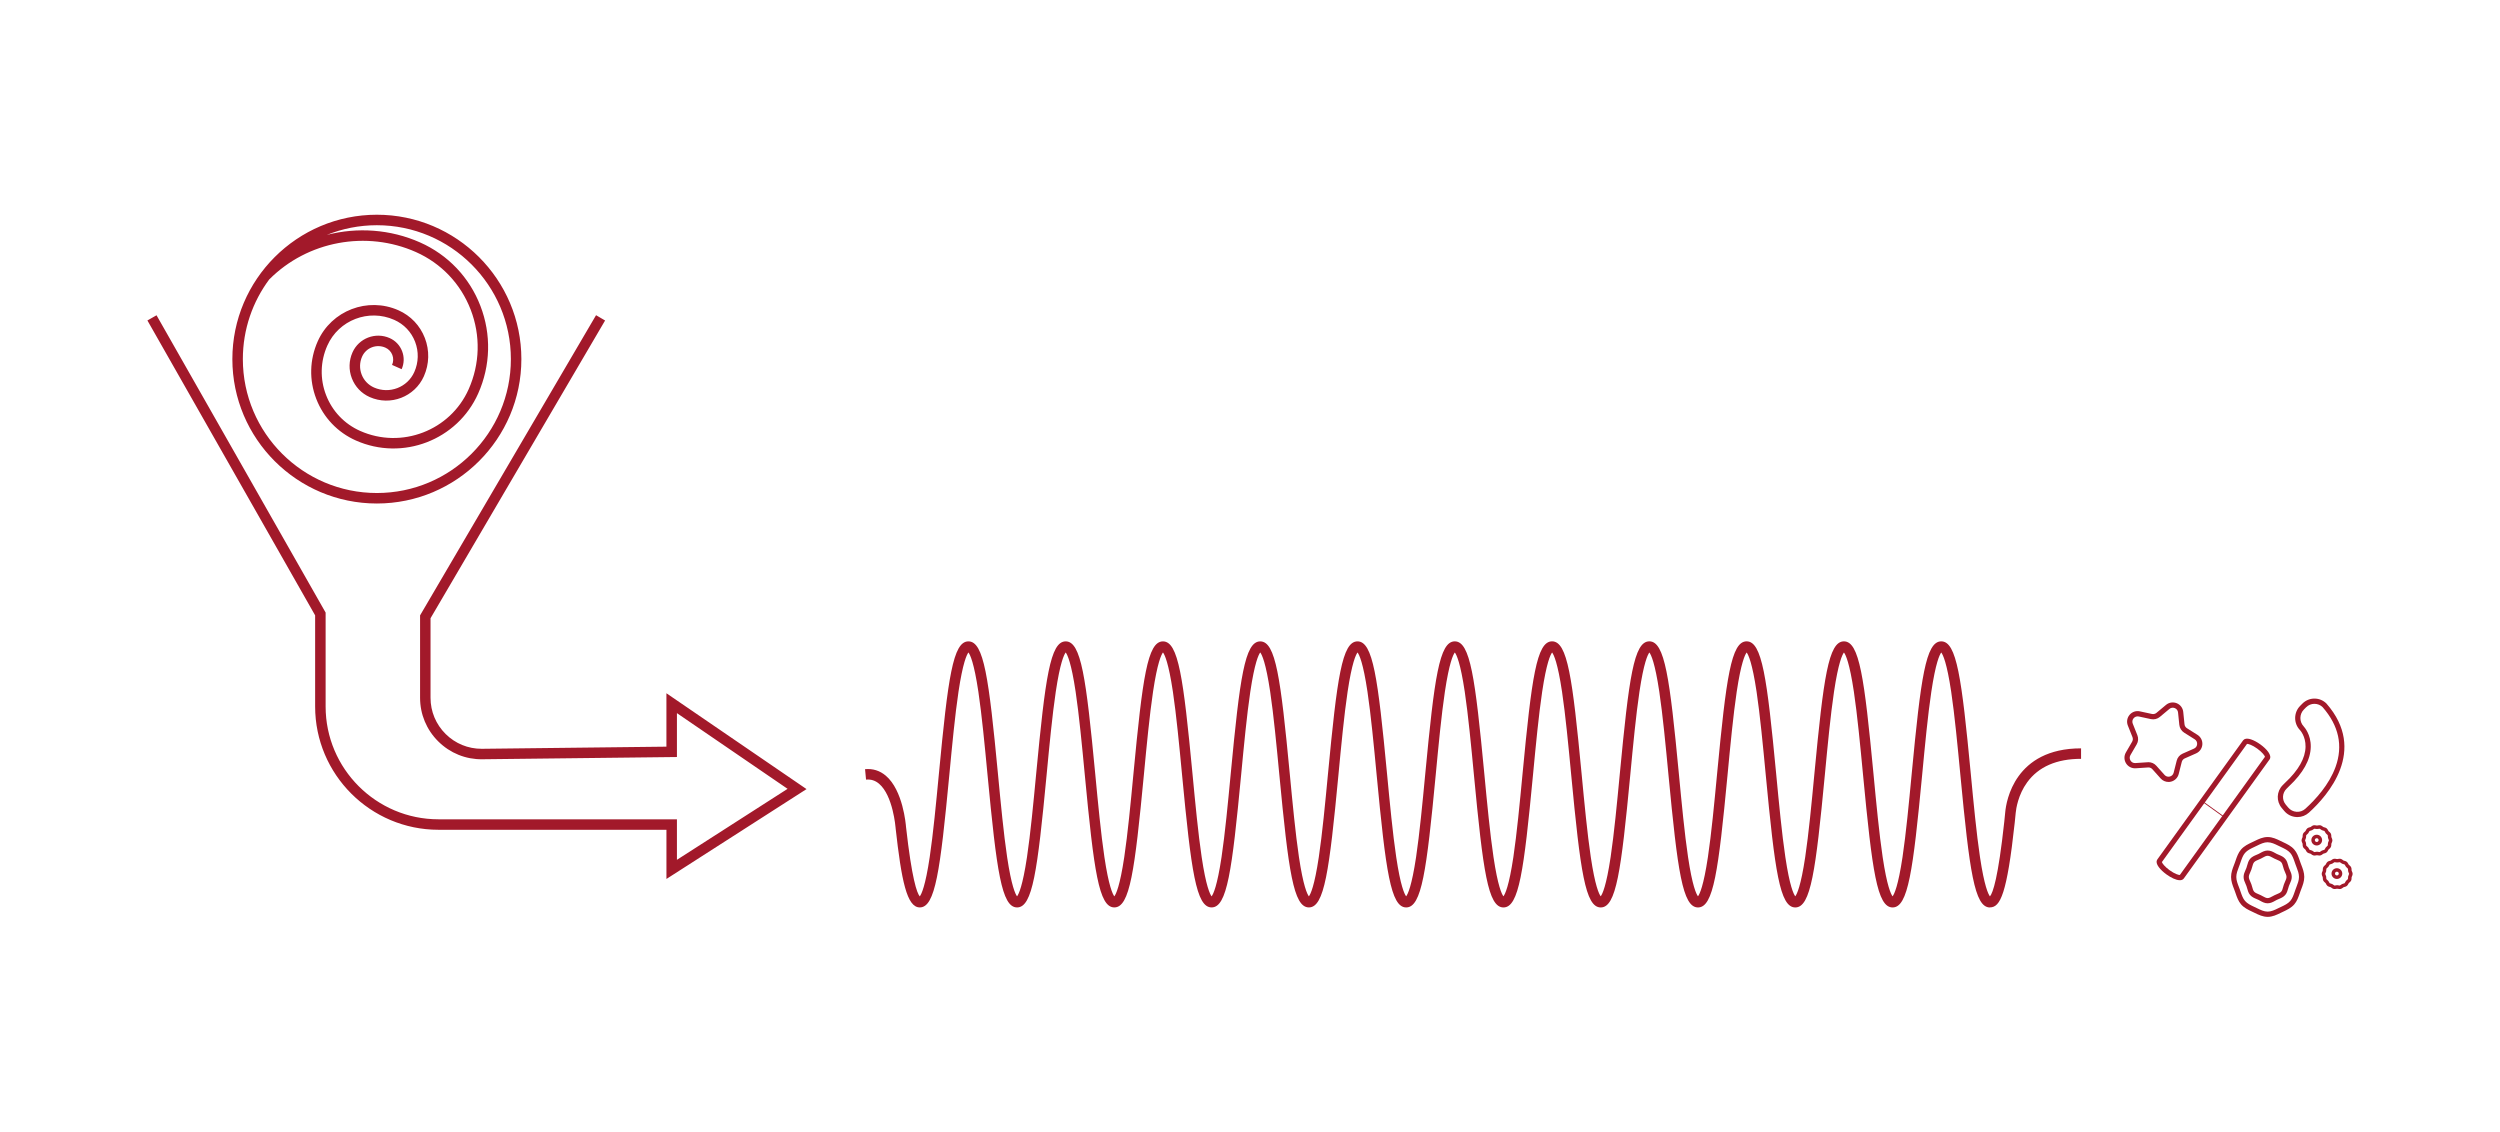 <?xml version="1.0" encoding="UTF-8"?>
<svg xmlns="http://www.w3.org/2000/svg" version="1.1" viewBox="0 150 1546.5 700">
  <defs>
    <style>
      .cls-1 {
        fill: #a2192a;
      }
    </style>
  </defs>
  <!-- Generator: Adobe Illustrator 28.6.0, SVG Export Plug-In . SVG Version: 1.2.0 Build 709)  -->
  <g>
    <g id="Livello_1">
      <g>
        <path class="cls-1" d="M1230.96,711.36c-9.57,0-12.61-22.48-18.28-81.98-1.73-18.22-3.53-37.06-5.67-51.44-2.68-17.99-5.1-22.95-6.15-24.31-1.04,1.36-3.46,6.32-6.15,24.31-2.15,14.39-3.94,33.22-5.67,51.44-5.66,59.49-8.71,81.97-18.28,81.97s-12.61-22.48-18.28-81.97c-1.73-18.22-3.53-37.06-5.67-51.44-2.68-17.99-5.1-22.95-6.15-24.31-1.04,1.36-3.46,6.32-6.15,24.31-2.15,14.39-3.94,33.22-5.67,51.44-5.66,59.49-8.71,81.97-18.28,81.97s-12.61-22.48-18.27-81.97c-1.73-18.22-3.53-37.06-5.67-51.44-2.68-17.99-5.1-22.95-6.15-24.31-1.04,1.36-3.46,6.32-6.15,24.31-2.15,14.39-3.94,33.22-5.67,51.44-5.66,59.49-8.7,81.97-18.27,81.97s-12.61-22.48-18.27-81.97c-1.73-18.22-3.53-37.06-5.67-51.44-2.68-17.99-5.1-22.95-6.15-24.31-1.04,1.36-3.46,6.32-6.14,24.31-2.14,14.39-3.94,33.22-5.67,51.44-5.66,59.49-8.7,81.97-18.27,81.97s-12.61-22.48-18.27-81.97c-1.73-18.22-3.53-37.06-5.67-51.44-2.68-17.99-5.1-22.95-6.15-24.31-1.04,1.36-3.46,6.32-6.15,24.31-2.14,14.39-3.94,33.22-5.67,51.44-5.66,59.49-8.7,81.97-18.27,81.97s-12.61-22.48-18.27-81.98c-1.73-18.22-3.53-37.06-5.67-51.44-2.68-17.99-5.1-22.95-6.15-24.31-1.04,1.36-3.46,6.32-6.15,24.31-2.15,14.39-3.94,33.22-5.67,51.44-5.66,59.49-8.7,81.97-18.27,81.97s-12.61-22.48-18.27-81.98c-1.73-18.22-3.53-37.06-5.67-51.44-2.68-17.99-5.1-22.95-6.15-24.31-1.04,1.36-3.46,6.32-6.15,24.31-2.15,14.39-3.94,33.22-5.67,51.44-5.66,59.49-8.7,81.97-18.27,81.97s-12.61-22.48-18.28-81.98c-1.73-18.22-3.53-37.06-5.67-51.44-2.68-17.99-5.1-22.95-6.15-24.31-1.04,1.36-3.46,6.32-6.15,24.31-2.14,14.39-3.94,33.22-5.67,51.44-5.66,59.5-8.7,81.98-18.27,81.98s-12.61-22.48-18.27-81.98c-1.73-18.22-3.53-37.06-5.67-51.44-2.68-17.98-5.1-22.95-6.14-24.31-1.04,1.36-3.46,6.33-6.15,24.31-2.14,14.39-3.94,33.22-5.67,51.44-5.66,59.49-8.7,81.98-18.27,81.98s-12.61-22.48-18.27-81.97c-1.73-18.22-3.53-37.06-5.67-51.44-2.68-17.99-5.1-22.95-6.15-24.31-1.04,1.36-3.46,6.33-6.14,24.31-2.14,14.38-3.94,33.22-5.67,51.44-5.66,59.5-8.7,81.98-18.27,81.98s-12.61-22.48-18.27-81.98c-1.73-18.22-3.53-37.06-5.67-51.44-2.68-17.99-5.1-22.95-6.15-24.31-1.04,1.36-3.46,6.32-6.15,24.31-2.15,14.39-3.94,33.22-5.67,51.44-5.66,59.49-8.7,81.97-18.27,81.97-8.01,0-11.33-16.55-14.97-49.14v-.13c-.03-.2-1.53-19.88-10.25-27.26-2.35-1.99-4.98-2.82-8.03-2.53l-.61-6.46c4.81-.46,9.13.9,12.84,4.04,10.6,8.98,12.38,30.04,12.5,31.67,3.61,32.2,6.73,40.9,8.5,42.99,1.03-1.32,3.47-6.24,6.16-24.34,2.14-14.38,3.94-33.22,5.67-51.44,5.66-59.5,8.7-81.98,18.27-81.98s12.61,22.48,18.27,81.97c1.73,18.22,3.53,37.06,5.67,51.44,2.68,17.99,5.1,22.95,6.15,24.31,1.04-1.36,3.46-6.32,6.15-24.31,2.15-14.39,3.94-33.22,5.67-51.44,5.66-59.49,8.7-81.97,18.27-81.97s12.61,22.48,18.27,81.98c1.73,18.22,3.53,37.06,5.67,51.44,2.68,17.99,5.1,22.95,6.14,24.31,1.04-1.36,3.46-6.32,6.15-24.31,2.15-14.39,3.94-33.22,5.67-51.44,5.66-59.49,8.7-81.97,18.27-81.97s12.61,22.48,18.27,81.97c1.73,18.22,3.53,37.06,5.67,51.44,2.68,17.99,5.1,22.95,6.15,24.31,1.04-1.36,3.46-6.32,6.15-24.31,2.15-14.38,3.94-33.22,5.67-51.44,5.66-59.49,8.7-81.97,18.27-81.97s12.61,22.48,18.27,81.97c1.73,18.22,3.53,37.06,5.67,51.44,2.68,17.99,5.1,22.95,6.15,24.31,1.04-1.36,3.46-6.32,6.14-24.31,2.15-14.38,3.94-33.22,5.67-51.44,5.66-59.5,8.7-81.98,18.27-81.98s12.61,22.48,18.27,81.97c1.73,18.22,3.53,37.06,5.67,51.44,2.68,17.99,5.1,22.95,6.15,24.31,1.04-1.36,3.46-6.32,6.15-24.31,2.14-14.38,3.94-33.22,5.67-51.44,5.66-59.5,8.7-81.98,18.27-81.98s12.61,22.48,18.27,81.97c1.73,18.22,3.53,37.06,5.67,51.44,2.68,17.99,5.1,22.95,6.15,24.31,1.04-1.36,3.46-6.32,6.15-24.31,2.14-14.38,3.94-33.22,5.67-51.44,5.66-59.5,8.71-81.98,18.27-81.98s12.61,22.48,18.27,81.97c1.73,18.22,3.53,37.06,5.67,51.44,2.68,17.99,5.1,22.95,6.15,24.31,1.04-1.36,3.46-6.32,6.14-24.31,2.14-14.39,3.94-33.22,5.67-51.44,5.66-59.49,8.7-81.97,18.27-81.97s12.61,22.48,18.27,81.97c1.73,18.22,3.53,37.06,5.67,51.44,2.68,17.99,5.1,22.95,6.15,24.31,1.04-1.36,3.46-6.32,6.15-24.31,2.15-14.38,3.94-33.22,5.67-51.44,5.66-59.49,8.7-81.97,18.27-81.97s12.61,22.48,18.28,81.98c1.73,18.22,3.53,37.06,5.67,51.44,2.68,17.99,5.1,22.95,6.15,24.31,1.04-1.36,3.46-6.32,6.15-24.31,2.15-14.39,3.94-33.22,5.67-51.44,5.66-59.49,8.71-81.97,18.28-81.97s12.61,22.48,18.28,81.97c1.73,18.22,3.53,37.06,5.67,51.44,2.68,17.99,5.1,22.95,6.15,24.31,1.04-1.36,3.46-6.32,6.15-24.31,2.15-14.39,3.94-33.22,5.67-51.44,5.66-59.49,8.71-81.97,18.28-81.97s12.61,22.48,18.28,81.97c1.73,18.22,3.53,37.06,5.68,51.45,2.7,18.1,5.14,23.02,6.17,24.34,1.84-2.17,5.09-11.42,8.86-46.2.22-2.03.42-4.05.61-6.08.62-6.56,5.79-39.29,46.89-39.29v6.48c-15.11,0-26.33,4.9-33.35,14.55-5.65,7.76-6.84,16.4-7.08,18.86-.19,2.06-.39,4.11-.62,6.17-4.8,44.22-8.92,52.32-15.33,52.32ZM412.26,693.74v-30.44h-141.01c-42.08,0-76.31-34.21-76.31-76.25v-56.39l-103.75-182.43,5.64-3.21,104.6,183.92v58.11c0,38.47,31.32,69.77,69.82,69.77h147.5v25.06l68.45-43.91-68.45-46.83v27.15l-120.37,1.39c-10.27.14-19.93-3.79-27.22-11-7.29-7.2-11.3-16.81-11.3-27.05v-50.95l.44-.76,108.42-184.94,5.59,3.28-107.98,184.18v49.19c0,8.5,3.33,16.47,9.37,22.44,5.96,5.9,13.84,9.13,22.21,9.13.13,0,.25,0,.38,0l113.96-1.32v-33.04l86.67,59.29-86.67,55.6ZM233.13,461.47c-49.29,0-89.39-40.07-89.39-89.32s40.1-89.32,89.39-89.32,89.39,40.07,89.39,89.32-40.1,89.32-89.39,89.32ZM166.61,322.77c-10.29,13.8-16.38,30.89-16.38,49.38,0,45.67,37.19,82.83,82.9,82.83s82.9-37.16,82.9-82.83-37.19-82.83-82.9-82.83c-10.93,0-21.38,2.13-30.95,5.99,18.85-4.86,39.23-3.53,57.66,4.65,17.29,7.68,30.56,21.63,37.35,39.28,6.79,17.65,6.3,36.89-1.38,54.17-12.84,28.86-46.78,41.91-75.66,29.08-11.35-5.04-20.06-14.2-24.52-25.78-4.46-11.59-4.14-24.21.91-35.56,8.48-19.06,30.89-27.67,49.97-19.2,7.55,3.35,13.34,9.44,16.31,17.15,2.97,7.71,2.75,16.11-.6,23.65-5.69,12.78-20.72,18.56-33.52,12.88-5.12-2.27-9.04-6.4-11.05-11.62-2.01-5.22-1.86-10.92.41-16.03,3.9-8.77,14.21-12.73,22.99-8.84,3.56,1.58,6.29,4.45,7.69,8.09,1.4,3.63,1.3,7.6-.29,11.15l-5.92-2.64c.88-1.97.93-4.17.16-6.19-.78-2.02-2.29-3.61-4.27-4.49-5.51-2.45-11.99.04-14.43,5.55-1.57,3.53-1.67,7.46-.28,11.07,1.39,3.61,4.1,6.46,7.63,8.03,9.53,4.23,20.73-.07,24.96-9.59,2.65-5.96,2.82-12.6.48-18.69-2.34-6.09-6.92-10.9-12.89-13.55-15.81-7.02-34.39.12-41.41,15.91-4.34,9.76-4.62,20.63-.78,30.6,3.84,9.97,11.33,17.85,21.1,22.19,25.62,11.38,55.72-.19,67.11-25.79,6.98-15.7,7.43-33.17,1.26-49.2s-18.22-28.7-33.93-35.68c-30.58-13.58-66.99-6.8-90.6,16.88h0Z"/>
        <path class="cls-1" d="M1348.42,694.5c-2.35,0-5.58-1.66-8.18-3.54-1.96-1.41-3.65-3-4.75-4.47-1.87-2.51-1.54-4.04-.93-4.89l53.05-73.64h.01c.64-.8,2-1.51,4.87-.57,1.74.58,3.78,1.68,5.75,3.09,3.77,2.72,7.52,6.81,5.68,9.37h-.01s-52.98,73.54-52.98,73.54l-1.31-.95,1.31.95c-.57.79-1.45,1.12-2.49,1.12ZM1337.34,683.27c.21.76,1.71,2.84,4.79,5.06,3.07,2.21,5.55,3,6.31,2.94l52.68-73.13c-.23-.77-1.73-2.84-4.78-5.04-3.1-2.24-5.59-3-6.33-2.94l-52.66,73.11ZM1335.85,682.52l1.34.96s0,0,0,0h0l-1.34-.96ZM1390.17,609.94l-.09.12s.07-.07.1-.11h-.01ZM1341.43,633.72c-1.83,0-3.6-.77-4.85-2.17l-5.12-5.72c-.68-.76-1.64-1.16-2.66-1.08l-7.66.51c-2.44.15-4.7-1.02-5.97-3.07-1.27-2.05-1.31-4.63-.1-6.72l3.86-6.64c.51-.88.59-1.92.21-2.87l-2.85-7.13c-.9-2.24-.49-4.79,1.07-6.63,1.56-1.85,4-2.68,6.35-2.16l7.5,1.62c.97.21,2.02-.04,2.79-.69l5.89-4.92c1.86-1.55,4.4-1.94,6.64-1.03,2.24.91,3.78,2.97,4.02,5.38l.78,7.64c.1,1.01.66,1.9,1.51,2.44l6.5,4.09c2.04,1.29,3.21,3.58,3.03,5.99-.18,2.41-1.66,4.51-3.87,5.49l-7.02,3.1c-.92.4-1.61,1.23-1.85,2.2l-1.88,7.44c-.59,2.34-2.42,4.16-4.76,4.74-.52.13-1.04.19-1.56.19ZM1329.03,621.49c1.85,0,3.6.78,4.85,2.17l5.12,5.72c.82.92,2.03,1.29,3.22,1,1.2-.3,2.09-1.18,2.4-2.38l1.88-7.44c.49-1.96,1.84-3.55,3.69-4.37l7.02-3.1c1.13-.5,1.86-1.53,1.94-2.76.09-1.23-.48-2.36-1.52-3.01l-6.5-4.09c-1.71-1.08-2.81-2.85-3.01-4.86l-.78-7.64c-.12-1.23-.88-2.24-2.02-2.7-1.14-.46-2.39-.27-3.33.52l-5.89,4.92c-1.55,1.3-3.58,1.79-5.55,1.37l-7.5-1.62c-1.2-.26-2.4.15-3.19,1.09-.8.94-1,2.19-.54,3.34l2.85,7.13c.75,1.88.6,3.96-.42,5.7l-3.86,6.63c-.62,1.07-.6,2.33.05,3.38.65,1.05,1.77,1.63,3,1.54l7.66-.51c.15,0,.3-.01.45-.01Z"/>
        <polygon class="cls-1" points="1375.99 655.85 1362.25 645.96 1362.57 645.52 1376.31 655.41 1375.99 655.85"/>
        <path class="cls-1" d="M1402.78,717.17c-2.98,0-5.62-1.28-7.94-2.42l-1.67-.8c-2.43-1.14-4.94-2.32-6.83-4.5-1.72-1.98-2.57-4.46-3.4-6.86-.16-.46-.31-.91-.48-1.36-.17-.48-.36-.97-.55-1.46-.83-2.16-1.77-4.61-1.77-7.3s.94-5.14,1.77-7.3c.19-.49.38-.98.55-1.46.16-.45.32-.91.48-1.36.83-2.4,1.68-4.88,3.4-6.86,1.9-2.18,4.41-3.36,6.83-4.5l1.67-.8c2.32-1.13,4.96-2.41,7.94-2.41s5.61,1.28,7.93,2.41l1.67.8c2.43,1.14,4.94,2.32,6.84,4.51,1.72,1.98,2.57,4.46,3.4,6.86.16.45.31.91.48,1.36.17.48.36.97.55,1.46.83,2.16,1.77,4.61,1.77,7.3s-.94,5.13-1.77,7.3c-.19.49-.38.98-.55,1.46-.16.45-.32.91-.48,1.36-.83,2.4-1.68,4.88-3.4,6.86-1.89,2.18-4.41,3.36-6.84,4.51l-1.66.79c-2.32,1.13-4.96,2.42-7.94,2.42ZM1402.78,671.01c-2.23,0-4.32,1.01-6.52,2.09l-1.71.82c-2.22,1.05-4.32,2.03-5.77,3.7-1.31,1.5-2.02,3.59-2.78,5.79-.16.47-.32.94-.49,1.41-.18.5-.38,1.01-.57,1.52-.76,1.99-1.56,4.05-1.56,6.13s.79,4.14,1.56,6.13c.2.51.39,1.02.57,1.52.17.47.33.94.49,1.41.76,2.2,1.48,4.29,2.78,5.79,1.44,1.67,3.54,2.65,5.76,3.7l1.71.82c2.21,1.07,4.29,2.09,6.52,2.09s4.32-1.01,6.52-2.09l1.7-.81c2.22-1.05,4.32-2.03,5.77-3.7,1.31-1.51,2.02-3.59,2.78-5.79.16-.47.32-.94.49-1.41.18-.5.38-1.01.57-1.52.76-1.99,1.56-4.05,1.56-6.13s-.79-4.14-1.56-6.14c-.2-.51-.39-1.02-.57-1.52-.17-.47-.33-.93-.49-1.4-.76-2.2-1.48-4.29-2.78-5.79-1.45-1.67-3.55-2.65-5.77-3.7l-1.71-.82c-2.2-1.07-4.28-2.08-6.51-2.08ZM1402.78,708.79c-1.8,0-3.29-.82-4.6-1.55-.36-.2-.72-.4-1.09-.58-.38-.19-.79-.35-1.19-.52-1.35-.56-2.87-1.2-3.99-2.51-1.03-1.2-1.45-2.71-1.81-4.05-.14-.49-.27-.99-.44-1.47-.16-.45-.37-.9-.57-1.36-.56-1.24-1.2-2.65-1.2-4.29s.64-3.05,1.2-4.29c.21-.46.41-.91.57-1.36.17-.48.3-.97.44-1.47.37-1.33.78-2.85,1.81-4.05,1.12-1.31,2.65-1.95,3.99-2.51.41-.17.81-.34,1.2-.52.36-.18.72-.38,1.09-.58,1.31-.73,2.8-1.55,4.6-1.55s3.29.82,4.6,1.55c.36.2.72.4,1.08.58.38.19.79.35,1.2.52,1.34.56,2.87,1.2,3.99,2.51,1.03,1.2,1.45,2.71,1.81,4.05.14.49.27.99.44,1.46.16.45.37.9.57,1.36.56,1.24,1.2,2.65,1.2,4.29s-.64,3.05-1.2,4.29c-.21.46-.41.91-.57,1.36-.17.48-.3.97-.44,1.47-.37,1.34-.79,2.85-1.82,4.05-1.12,1.31-2.65,1.95-3.99,2.51-.41.17-.81.34-1.19.52-.36.18-.72.38-1.08.58-1.31.73-2.8,1.55-4.6,1.55ZM1402.78,679.38c-.97,0-1.97.55-3.03,1.14-.41.23-.83.46-1.24.66-.44.21-.9.41-1.36.6-1.11.46-2.16.9-2.78,1.63-.56.65-.85,1.7-1.15,2.8-.16.57-.32,1.14-.51,1.69-.19.53-.43,1.07-.67,1.61-.47,1.04-.91,2.02-.91,2.96s.44,1.92.91,2.96c.24.54.48,1.07.67,1.61.2.55.35,1.12.51,1.69.3,1.11.59,2.15,1.15,2.8.62.73,1.67,1.17,2.78,1.63.46.19.92.39,1.36.6.41.2.82.43,1.24.66,1.06.59,2.07,1.14,3.03,1.14s1.97-.56,3.03-1.14c.41-.23.82-.46,1.24-.65.44-.21.9-.41,1.36-.6,1.11-.46,2.16-.9,2.78-1.63.56-.65.85-1.7,1.15-2.81.16-.57.31-1.14.51-1.69.19-.53.43-1.07.67-1.61.47-1.04.91-2.01.91-2.95s-.44-1.92-.91-2.96c-.25-.54-.48-1.08-.67-1.61-.19-.55-.35-1.12-.51-1.69-.3-1.11-.59-2.15-1.15-2.81-.62-.73-1.67-1.16-2.78-1.63-.46-.19-.92-.39-1.36-.6-.41-.2-.82-.43-1.23-.65-1.06-.59-2.07-1.14-3.03-1.14ZM1421.18,655.44c-.25,0-.5,0-.75-.03-2.91-.2-5.55-1.54-7.42-3.78l-1.51-1.8c-3.52-4.2-3.26-10.29.62-14.17l1.56-1.56c8.2-7.66,12.4-15.1,12.53-22.15.12-6.55-3.41-10.28-3.44-10.31l-.02-.02c-4.01-4.18-3.94-10.9.15-15l1.38-1.39c1.99-1.99,4.63-3.09,7.44-3.09s5.45,1.1,7.44,3.09c25.39,29.03.85,56.85-10.87,67.47-1.97,1.78-4.46,2.74-7.09,2.74ZM1425.07,599.38c.34.36,4.51,4.91,4.37,12.64-.14,7.96-4.69,16.18-13.52,24.42l-1.51,1.52c-2.68,2.68-2.86,6.89-.43,9.79l1.51,1.8c1.3,1.56,3.14,2.49,5.16,2.63,2.02.14,3.94-.53,5.44-1.88,6.32-5.73,14.7-14.86,18.69-25.87,4.73-13.06,2.04-25.5-8-36.98-1.3-1.3-3.13-2.06-5.07-2.06s-3.77.76-5.14,2.13l-1.38,1.39c-2.85,2.86-2.9,7.55-.1,10.46h0Z"/>
        <path class="cls-1" d="M1447.33,699.96c-.37,0-.71-.07-1-.13-.44-.09-.72-.09-1.15,0-.44.09-.97.21-1.55.08-.6-.14-1.04-.48-1.39-.76-.17-.13-.33-.26-.45-.32-.13-.06-.33-.11-.54-.16-.43-.11-.97-.24-1.44-.61-.47-.37-.72-.87-.92-1.27-.1-.2-.19-.38-.28-.49-.09-.11-.25-.24-.41-.38-.35-.28-.78-.64-1.04-1.18-.26-.54-.27-1.09-.28-1.54,0-.22,0-.43-.04-.57-.03-.13-.11-.31-.2-.51-.19-.41-.43-.92-.43-1.53s.24-1.12.43-1.53c.09-.19.17-.38.2-.51.03-.14.04-.35.04-.57,0-.45.02-1,.28-1.54.26-.54.69-.9,1.04-1.18.17-.14.33-.27.41-.38.09-.11.18-.3.28-.49.2-.4.45-.9.92-1.28.47-.37,1.01-.51,1.44-.61.21-.05.42-.1.55-.16.12-.06.29-.18.46-.32.35-.28.8-.62,1.39-.76.58-.13,1.12-.02,1.55.08.44.09.71.09,1.15,0,.43-.09.97-.21,1.55-.08.59.14,1.04.48,1.39.76.17.13.33.26.45.32.13.06.33.11.55.16.43.11.97.24,1.44.61.47.38.72.87.92,1.28.1.2.19.38.28.49.09.11.25.24.42.38.35.28.78.64,1.04,1.18.26.54.27,1.09.28,1.54,0,.22,0,.43.04.57.03.13.11.31.2.5.19.41.43.92.43,1.53s-.24,1.12-.43,1.53c-.09.19-.17.38-.2.51-.03.14-.04.35-.04.58,0,.45-.01,1-.27,1.54-.26.54-.7.9-1.04,1.18-.17.14-.33.27-.41.38-.09.11-.18.3-.28.49-.2.4-.45.9-.92,1.27-.47.37-1.01.51-1.44.61-.21.05-.42.1-.54.16-.12.06-.28.18-.45.31-.36.28-.8.62-1.4.76-.19.04-.37.06-.55.06ZM1445.75,697.58c.38,0,.72.07,1.03.14.23.05.51.11.62.08.13-.03.35-.2.55-.36.24-.18.51-.39.84-.55.34-.16.68-.25.97-.32.23-.06.51-.12.61-.2.1-.08.22-.33.33-.55.14-.28.29-.59.52-.88.23-.29.5-.51.73-.7.19-.16.41-.34.47-.45.05-.11.06-.4.06-.63,0-.31,0-.66.09-1.02.08-.35.23-.67.35-.94.11-.23.23-.49.23-.62s-.12-.39-.23-.62c-.13-.27-.27-.58-.35-.94-.08-.36-.09-.71-.09-1.02,0-.23,0-.52-.06-.63-.06-.11-.27-.29-.46-.45-.24-.19-.5-.41-.73-.7-.23-.29-.38-.6-.52-.87-.11-.22-.24-.47-.33-.55-.1-.08-.37-.14-.61-.2-.3-.07-.64-.16-.97-.32-.33-.16-.6-.37-.84-.56-.2-.15-.42-.33-.55-.36-.11-.02-.39.04-.62.08-.61.13-1.44.13-2.05,0-.23-.05-.51-.11-.62-.08-.13.03-.35.2-.55.35-.24.19-.51.4-.84.56-.33.16-.67.24-.97.32-.23.06-.51.12-.61.2-.1.08-.22.33-.33.55-.14.28-.29.59-.52.88-.23.29-.5.51-.73.7-.19.16-.41.34-.47.45-.05.11-.06.4-.06.63,0,.31-.01.66-.09,1.02-.08.35-.23.66-.35.94-.11.23-.23.49-.23.62s.12.39.23.62c.13.27.27.58.35.94.08.36.09.71.09,1.02,0,.23,0,.52.06.63.06.11.27.29.46.45.24.19.5.41.73.7.23.29.39.6.52.87.11.22.24.47.33.55.1.08.38.15.61.2.3.07.64.16.97.32.33.16.6.37.84.56.2.15.42.33.55.36.11.03.39-.03.62-.08.3-.07.65-.14,1.03-.14ZM1445.6,693.73c-1.84,0-3.33-1.5-3.33-3.33s1.49-3.33,3.33-3.33,3.33,1.5,3.33,3.33-1.49,3.33-3.33,3.33ZM1445.6,689.23c-.64,0-1.17.52-1.17,1.17s.52,1.17,1.17,1.17,1.17-.52,1.17-1.17-.52-1.17-1.17-1.17ZM1434.86,679.25c-.37,0-.71-.07-1-.13-.44-.09-.71-.09-1.15,0-.44.09-.98.21-1.55.07-.59-.13-1.03-.48-1.39-.75-.17-.13-.33-.26-.45-.32-.13-.07-.34-.11-.55-.17-.43-.11-.97-.24-1.44-.61-.47-.38-.72-.88-.92-1.28-.1-.2-.19-.38-.28-.49-.09-.11-.24-.24-.41-.37-.35-.29-.78-.64-1.04-1.18-.26-.54-.27-1.09-.27-1.54,0-.22,0-.43-.04-.58-.03-.13-.11-.31-.2-.51-.19-.41-.43-.92-.43-1.53s.24-1.12.43-1.53c.09-.19.17-.38.2-.51.03-.15.04-.36.04-.58,0-.45.02-1,.27-1.54.27-.55.7-.9,1.04-1.19.17-.14.33-.27.41-.38.09-.11.18-.3.28-.49.2-.4.45-.9.92-1.27.47-.37,1.01-.51,1.44-.61.21-.05.41-.1.54-.16.12-.06.28-.18.45-.32.36-.28.8-.62,1.39-.76.58-.13,1.11-.02,1.55.08.44.09.72.09,1.15,0,.43-.09.97-.21,1.55-.08.59.14,1.04.48,1.39.76.17.13.33.26.45.31.13.06.33.11.55.17.43.11.97.24,1.44.61.47.37.72.87.92,1.27.1.2.19.38.28.49.09.11.25.24.41.38.35.28.78.64,1.04,1.18.26.53.27,1.09.27,1.54,0,.22,0,.43.04.57.03.13.11.31.2.51.19.41.43.92.43,1.53s-.24,1.12-.43,1.53c-.09.19-.17.38-.2.51-.03.14-.04.35-.04.57,0,.45-.02,1-.28,1.54-.26.54-.69.9-1.04,1.18-.17.14-.33.27-.41.38-.09.11-.18.3-.28.49-.2.4-.45.9-.92,1.28-.47.37-1.01.51-1.44.61-.21.05-.42.1-.55.17-.12.06-.29.18-.46.32-.36.28-.8.62-1.39.75-.19.04-.37.06-.55.06ZM1433.28,676.86c.38,0,.72.07,1.03.14.23.05.5.11.62.08.13-.03.35-.2.55-.35.24-.19.51-.4.84-.56.33-.16.67-.24.97-.32.24-.06.51-.13.61-.2.1-.08.22-.33.33-.55.14-.27.29-.59.52-.87.23-.29.5-.51.73-.7.19-.16.41-.33.46-.45.05-.11.06-.4.06-.64,0-.31.01-.66.09-1.02.08-.35.23-.66.35-.94.11-.23.23-.49.23-.62s-.12-.39-.23-.62c-.13-.27-.27-.58-.35-.94-.08-.36-.09-.71-.09-1.02,0-.23,0-.52-.06-.63-.06-.12-.27-.29-.46-.45-.24-.19-.5-.41-.73-.7-.23-.29-.39-.6-.52-.88-.11-.22-.23-.47-.33-.55-.1-.08-.37-.14-.61-.2-.3-.07-.64-.16-.97-.32-.33-.16-.6-.37-.84-.55-.2-.15-.42-.33-.55-.35-.12-.03-.39.03-.62.08-.61.13-1.45.13-2.05,0-.23-.05-.5-.11-.62-.08-.13.03-.35.2-.55.35-.24.19-.51.4-.84.56-.33.16-.67.24-.97.32-.23.06-.51.12-.6.2-.1.08-.22.33-.33.55-.14.28-.29.59-.52.88-.23.29-.5.51-.73.7-.19.16-.41.34-.47.45-.05.11-.06.4-.06.63,0,.31,0,.66-.09,1.02-.08.35-.22.67-.35.94-.1.23-.22.49-.22.62s.12.39.23.62c.13.27.27.59.35.94.08.36.09.71.09,1.02,0,.23,0,.52.06.63.06.11.27.29.47.45.24.19.5.41.73.7.23.29.39.6.52.88.11.22.24.47.33.55.09.08.36.14.6.2.3.07.64.16.97.32.33.16.6.37.84.56.2.15.42.33.54.35.11.02.4-.03.62-.08.3-.06.65-.14,1.02-.14ZM1433.13,673.02c-1.84,0-3.33-1.49-3.33-3.33s1.49-3.33,3.33-3.33,3.33,1.5,3.33,3.33-1.49,3.33-3.33,3.33ZM1433.13,668.52c-.64,0-1.17.52-1.17,1.17s.52,1.17,1.17,1.17,1.17-.52,1.17-1.17-.52-1.17-1.17-1.17Z"/>
      </g>
    </g>
  </g>
</svg>